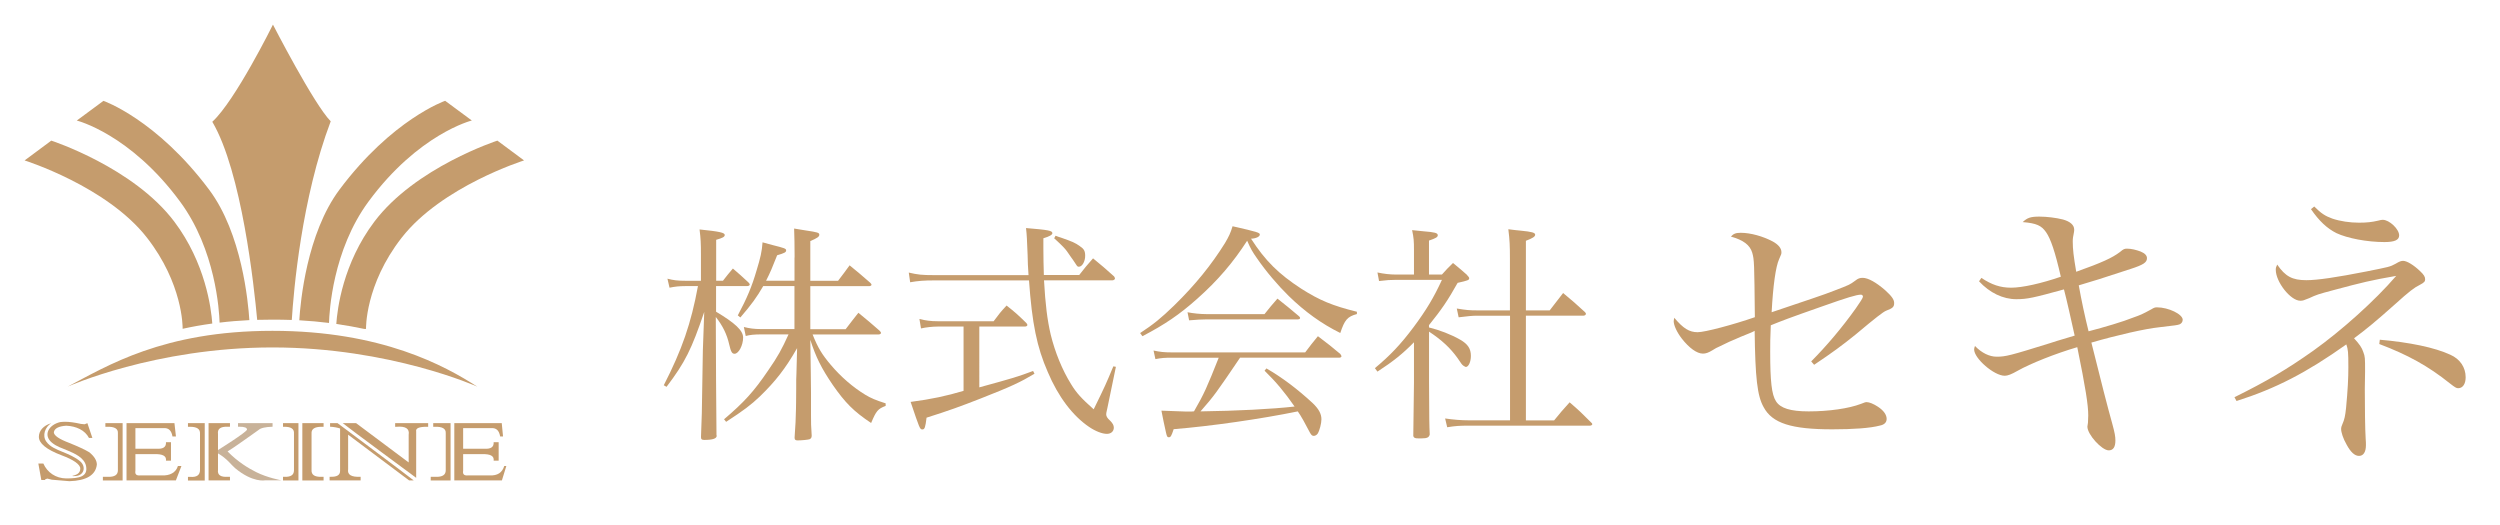 <?xml version="1.0" encoding="utf-8"?>
<!-- Generator: Adobe Illustrator 28.0.0, SVG Export Plug-In . SVG Version: 6.00 Build 0)  -->
<!DOCTYPE svg PUBLIC "-//W3C//DTD SVG 1.1//EN" "http://www.w3.org/Graphics/SVG/1.1/DTD/svg11.dtd">
<svg version="1.1" id="Layer_1" xmlns:x="http://ns.adobe.com/Extensibility/1.0/" xmlns:i="http://ns.adobe.com/AdobeIllustrator/10.0/" xmlns:graph="http://ns.adobe.com/Graphs/1.0/"
	 xmlns="http://www.w3.org/2000/svg" xmlns:xlink="http://www.w3.org/1999/xlink" x="0px" y="0px" viewBox="0 0 469.51 98.67"
	 style="enable-background:new 0 0 469.51 98.67;" xml:space="preserve">
<style type="text/css">
	.st0{fill:#C59C6D;}
	.st1{fill:#C8B299;}
</style>
<g>
	<g>
		<g>
			<g>
				<g>
					<g>
						<path class="st0" d="M51.17,62.13c-20.56,0-31.1,6.63-38.46,10.48c0,0,16.35-7.36,38.46-7.36s38.46,7.36,38.46,7.36
							C83.63,68.75,71.72,62.13,51.17,62.13z"/>
					</g>
					<g>
						<g>
							<path class="st0" d="M39.87,60.76c-0.21-2.89-1.29-11.37-7.13-19.13C25.05,31.42,9.63,26.41,9.63,26.41l-5.01,3.72
								c0,0,15.46,4.85,22.99,14.52c6.7,8.61,6.7,16.64,6.69,17.1C36.04,61.36,37.89,61.03,39.87,60.76z"/>
						</g>
						<g>
							<path class="st0" d="M39.28,35.63c-9.89-13.23-19.85-16.69-19.85-16.69l-5.01,3.7c0,0,10.03,2.49,19.42,15.25
								c6.65,9.03,7.33,20.43,7.4,22.7c1.77-0.22,3.63-0.37,5.59-0.47C46.61,56.69,45.42,43.84,39.28,35.63z"/>
						</g>
						<g>
							<path class="st0" d="M93.41,26.41c0,0-15.42,5.01-23.11,15.23c-5.9,7.82-6.95,16.4-7.14,19.2c1.85,0.27,3.61,0.58,5.28,0.94
								h0.3c0,0-0.22-8.27,6.69-17.13c7.54-9.67,22.99-14.52,22.99-14.52L93.41,26.41z"/>
						</g>
						<g>
							<path class="st0" d="M83.6,18.93c0,0-9.96,3.46-19.85,16.69c-6.15,8.24-7.34,21.15-7.54,24.53c1.95,0.11,3.81,0.28,5.58,0.5
								c0.06-2.1,0.68-13.64,7.4-22.77c9.39-12.76,19.42-15.25,19.42-15.25L83.6,18.93z"/>
						</g>
						<g>
							<path class="st0" d="M51.26,4.62c0,0-7.08,14.32-11.39,18.25c5.54,9.39,7.86,30.98,8.43,37.2c0.94-0.03,1.89-0.04,2.86-0.04
								c1.25,0,2.46,0.02,3.64,0.06c0.34-5.4,1.82-22.84,7.31-37.31C58.97,19.62,51.26,4.62,51.26,4.62z"/>
						</g>
					</g>
					<g>
						<path class="st0" d="M11.52,85.49c2.32,0.85,3.56,1.75,3.56,2.51c0,0.97-0.85,1.22-1.51,1.38c0.07,0.07,0.42,0.03,0.43,0.03
							c1.81,0,2.21-1.74,1.1-2.73c-0.94-0.82-2.27-1.38-3.41-1.84c-1.17-0.48-2.31-0.94-2.99-1.9c-0.82-1.16-0.23-2.73,0.91-3.46
							C8.1,79.94,7.3,80.93,7.3,82.04C7.3,83.26,8.7,84.41,11.52,85.49z"/>
						<path class="st0" d="M16.79,84.95c-0.82-0.5-2.08-1.08-3.76-1.76c-1.94-0.73-2.92-1.4-2.92-2.02
							c0.13-0.72,0.91-1.13,2.35-1.22c1.88,0.09,3.5,0.85,4.25,2.3h0.64l-0.94-2.78l0,0c-0.19,0.1-0.25,0.11-0.19,0.07
							c-0.19,0.1-0.31,0.14-0.37,0.14c-0.13,0-0.35-0.02-0.66-0.07c-1.19-0.27-2.19-0.4-3.01-0.4c-0.31,0-0.6,0.03-0.88,0.06
							c-2.11,0.49-3.29,2.42-1.53,3.88c0.87,0.72,1.9,1.02,2.91,1.45c1.28,0.54,3.15,1.33,3.48,2.91c0.42,2.08-1.42,2.34-3.75,2.34
							c-1.95-0.03-3.53-1.12-4.27-2.8H7.2l0.56,3.1h0.66c0.07-0.14,0.22-0.22,0.47-0.27c0.06,0,0.34,0.07,0.85,0.21
							c0.88,0.09,1.97,0.18,3.29,0.28c3.19-0.1,4.92-1.13,5.16-3.11C18.19,86.49,17.72,85.72,16.79,84.95z"/>
						<path class="st0" d="M23.03,79.47h-3.24v0.68h0.28c1.44-0.05,2.14,0.36,2.07,1.22v6.96c0,0.86-0.63,1.26-1.88,1.22h-0.94v0.68
							h3.71V79.47z"/>
						<path class="st0" d="M33.41,87.52c-0.37,1.25-1.56,1.84-3,1.76h-4.04c-0.75,0.08-1.06-0.2-0.94-0.88v-3.11h3.58
							c1.56-0.05,2.28,0.36,2.16,1.22h0.94v-3.46h-0.94c0.06,0.91-0.53,1.31-1.79,1.22h-3.95v-3.86h5.27
							c0.94-0.09,1.5,0.43,1.69,1.56h0.65l-0.28-2.51h-9v10.76h9.27l1.04-2.7H33.41z"/>
						<path class="st0" d="M38.44,79.47H35.3v0.68h0.38c1.31,0,1.93,0.42,1.88,1.28v6.83c0,0.95-0.6,1.39-1.79,1.3H35.3v0.68h3.15
							V79.47z"/>
						<path class="st0" d="M40.94,88.25v-6.76c-0.13-0.94,0.47-1.39,1.78-1.35h0.47v-0.68h-4.02v10.76h4.02v-0.68h-0.38
							C41.44,89.64,40.81,89.2,40.94,88.25z"/>
						<path class="st1" d="M42.74,84.78c0.69-0.36,5.5-3.8,5.82-4.03c0.38-0.36,1.25-0.57,2.63-0.61v-0.68H44.7v0.68h0.28
							c0.94,0,1.41,0.18,1.41,0.54c-0.06,0.48-5.45,3.84-5.45,3.84v0.63c1.75,1.01,2.45,2.13,3.21,2.77
							c3.33,2.78,5.64,2.29,5.64,2.29h3.08c0,0-2.69-0.49-4.79-1.56C46.61,87.91,44.67,86.75,42.74,84.78z"/>
						<path class="st0" d="M60.39,80.15h0.38v-0.68h-3.99v10.76h3.99v-0.68h-0.38c-1.31,0.04-1.94-0.38-1.88-1.3v-6.83
							C58.45,80.57,59.08,80.15,60.39,80.15z"/>
						<path class="st0" d="M56.05,79.47h-2.9v0.68h0.28c1.26,0,1.85,0.42,1.78,1.28v6.9c0,0.86-0.59,1.26-1.78,1.22h-0.28v0.68h2.9
							V79.47z"/>
						<path class="st0" d="M76.75,86.85l-9.87-7.38h-2.51c1.11,0.92,13.79,10.27,13.79,10.27v-8.71c-0.13-0.59,0.53-0.88,1.97-0.88
							h0.28v-0.68h-6.2v0.68h0.28c1.69-0.14,2.45,0.36,2.26,1.49V86.85z"/>
						<path class="st0" d="M65.37,81.63l11.46,8.59h0.86c-0.78-0.66-14.31-10.76-14.31-10.76h-1.39v0.68
							c0.75,0.04,1.38,0.16,1.88,0.33v7.98c0,0.77-0.6,1.13-1.79,1.09H61.9v0.68h5.83v-0.68c-1.75,0.09-2.53-0.38-2.35-1.42V81.63z"
							/>
						<path class="st0" d="M94.7,87.52c-0.38,1.25-1.29,1.84-2.73,1.76h-4.04c-0.76,0.08-1.07-0.2-0.95-0.88v-3.11h3.57
							c1.57-0.05,2.28,0.36,2.16,1.22h0.94v-3.46h-0.94c0.06,0.91-0.53,1.31-1.78,1.22h-3.95v-3.86h5.26
							c0.94-0.09,1.5,0.43,1.69,1.56h0.54l-0.24-2.51h-8.91v10.76h8.94l0.83-2.7H94.7z"/>
						<path class="st0" d="M84.61,79.47h-3.25v0.68h0.28c1.44-0.05,2.13,0.36,2.07,1.22v6.96c0,0.86-0.63,1.26-1.88,1.22h-0.94v0.68
							h3.73V79.47z"/>
					</g>
				</g>
			</g>
		</g>
	</g>
	<g>
		<path class="st0" d="M135.77,52.73c0.82-1.04,1.04-1.35,1.87-2.3c1.26,1.08,1.65,1.43,2.91,2.6c0.17,0.17,0.26,0.3,0.26,0.39
			c0,0.17-0.22,0.3-0.43,0.3h-5.9v4.82c3.56,2.13,5.08,3.52,5.08,4.86c0,1.43-0.83,3.04-1.61,3.04c-0.48,0-0.69-0.39-1-1.74
			c-0.43-1.91-1.22-3.52-2.52-5.17c0,8.64,0.09,16.15,0.13,22.18c0,0.04,0.04,0.09,0.04,0.13c0,0.52-0.74,0.78-2.34,0.78
			c-0.48,0-0.61-0.13-0.61-0.56c0.17-3.91,0.17-5.17,0.22-8.46c0.09-4.95,0.13-7.55,0.13-7.81l0.26-7.21
			c-2.39,7.03-3.56,9.42-7.08,14.07l-0.52-0.3c3.43-6.69,5.12-11.59,6.42-18.62h-2.39c-1.09,0-1.95,0.09-2.95,0.3l-0.39-1.69
			c1.17,0.3,1.95,0.39,3.34,0.39h2.95v-4.91c0-2.13-0.04-3-0.26-4.73c3.82,0.39,4.73,0.61,4.73,1.04c0,0.35-0.39,0.56-1.61,0.91
			v7.68H135.77z M149.23,48.35c0-2.87-0.04-3.56-0.09-5.43c0.91,0.17,1.69,0.26,2.13,0.35c2.34,0.35,2.6,0.43,2.6,0.83
			c0,0.35-0.43,0.65-1.69,1.17v7.47h5.21c0.96-1.26,1.26-1.65,2.17-2.91c1.65,1.35,2.17,1.78,3.86,3.26
			c0.17,0.17,0.26,0.3,0.26,0.39c0,0.13-0.22,0.26-0.43,0.26h-11.07v8.08h6.64c1.04-1.35,1.35-1.78,2.39-3.08
			c1.78,1.48,2.34,1.91,3.95,3.34c0.22,0.22,0.3,0.35,0.3,0.43c0,0.17-0.22,0.3-0.43,0.3h-12.42c1,2.52,1.78,3.78,3.43,5.73
			c1.87,2.21,4.12,4.17,6.47,5.6c1.09,0.65,1.91,1,3.82,1.61v0.48c-1.48,0.56-1.78,0.96-2.73,3.21c-3.26-2.17-4.86-3.78-7.21-7.16
			c-2.13-3.13-3.17-5.21-4.21-8.46l0.09,6.21c0,1.69,0.04,2.78,0.04,3.78v4.17c0,1.39,0,2.04,0.13,3.82c0,0.39-0.13,0.56-0.39,0.69
			c-0.26,0.09-1.48,0.22-2.26,0.22c-0.39,0-0.56-0.13-0.56-0.48c0,0,0-0.04,0-0.09c0.17-2.47,0.22-3.3,0.26-5.38
			c0-0.39,0.04-1.65,0.04-3.73c0-1.69,0-2.21,0.04-2.74l0.13-4.91c-2.17,3.82-4.08,6.25-6.99,9.07c-1.69,1.61-3.08,2.65-6.34,4.77
			l-0.39-0.48c3.73-3.17,5.6-5.21,8.25-9.12c1.87-2.69,2.6-4.04,3.86-6.82h-5.17c-1.22,0-2.13,0.09-2.87,0.3l-0.35-1.69
			c1.04,0.26,1.91,0.39,3.21,0.39h6.29v-8.08h-5.86c-1.26,2.17-2.21,3.47-4.3,5.9l-0.48-0.39c1.74-3.26,2.65-5.43,3.52-8.42
			c0.74-2.43,1-3.52,1.13-5.3c0.87,0.22,1.48,0.39,1.91,0.52c2.21,0.56,2.52,0.65,2.52,1c0,0.35-0.35,0.52-1.69,0.91
			c-0.91,2.3-1.3,3.26-2.08,4.78h5.34V48.35z"/>
		<path class="st0" d="M193.16,51.65c-0.13-1.61-0.13-2.39-0.17-3.78c-0.13-3-0.13-3.56-0.3-5.04c4.17,0.35,4.95,0.48,4.95,0.96
			c0,0.3-0.52,0.61-1.69,0.96c0,0.87,0,1.35,0,1.95c0,1.56,0.04,3.39,0.09,4.95h6.64c1.09-1.39,1.43-1.82,2.6-3.13
			c1.74,1.43,2.26,1.87,3.95,3.39c0.09,0.13,0.17,0.3,0.17,0.39c0,0.17-0.26,0.35-0.48,0.35h-12.85c0.26,4.56,0.61,7.42,1.26,10.2
			c0.82,3.34,2.17,6.64,3.82,9.29c1,1.65,1.95,2.69,4.25,4.73c2.17-4.43,2.3-4.73,3.69-8.07l0.48,0.09l-1.56,7.55
			c-0.26,1.17-0.26,1.17-0.26,1.35c0,0.39,0.17,0.7,0.74,1.22c0.48,0.48,0.69,0.87,0.69,1.3c0,0.69-0.52,1.17-1.3,1.17
			c-0.87,0-2.13-0.48-3.34-1.3c-3.08-2.08-5.82-5.69-7.77-10.33c-2.04-4.65-2.95-9.12-3.52-17.19h-17.76c-2,0-3.08,0.09-4.56,0.35
			l-0.26-1.82c1.69,0.39,2.39,0.48,4.82,0.48H193.16z M183.91,72.75c6.51-1.78,7.21-2,10.11-3.08l0.26,0.52
			c-2.6,1.56-4.34,2.39-10.11,4.65c-3.78,1.48-6.03,2.3-10.16,3.6c-0.22,1.82-0.35,2.21-0.78,2.21c-0.48,0-0.52-0.17-2.21-5.17
			c3.95-0.52,6.77-1.13,9.94-2.08V61.33h-4.86c-0.91,0-2.17,0.13-3.13,0.35l-0.3-1.78c1.13,0.3,2.13,0.43,3.43,0.43h10.51
			c1-1.35,1.3-1.74,2.43-2.95c1.65,1.3,2.13,1.74,3.69,3.26c0.13,0.13,0.22,0.3,0.22,0.39c0,0.17-0.22,0.3-0.48,0.3h-8.55V72.75z
			 M198.24,44.27c0.43,0.17,0.78,0.3,1,0.35c2.21,0.78,2.65,0.96,3.56,1.61c0.78,0.52,1,0.91,1,1.82c0,1.04-0.56,2.04-1.17,2.04
			c-0.26,0-0.3-0.04-0.61-0.52c-0.09-0.13-0.26-0.39-0.52-0.78c-0.09-0.09-0.43-0.61-1.13-1.61c-0.35-0.48-0.82-1-2.39-2.43
			L198.24,44.27z"/>
		<path class="st0" d="M214.12,62.55c2.52-1.65,3.91-2.78,6.38-5.17c4.04-3.95,7.03-7.68,9.55-11.72c0.74-1.26,1.04-1.87,1.43-3.17
			c4.77,1.08,5.12,1.22,5.12,1.56c0,0.39-0.69,0.74-1.65,0.78c2.69,4.17,5.21,6.64,9.42,9.38c3.47,2.21,5.9,3.21,10.46,4.34v0.43
			c-1.78,0.48-2.3,1.09-3.12,3.56c-3.52-1.74-6.64-3.99-9.68-6.95c-2.04-2-4.3-4.65-5.99-7.12c-0.82-1.17-1.13-1.69-1.82-3.26
			c-2.6,4.04-5.51,7.47-9.38,10.9c-3.3,2.95-6.12,4.86-10.29,7.03L214.12,62.55z M232.88,67.19c-4.38,6.47-4.86,7.16-7.42,10.07
			c6.77-0.09,13.37-0.43,17.67-0.91c-1.91-2.74-3.43-4.56-5.64-6.73l0.35-0.43c2.87,1.65,5.82,3.86,8.68,6.51
			c1.13,1.08,1.65,2,1.65,3.04c0,0.78-0.35,2.13-0.7,2.69c-0.17,0.26-0.48,0.43-0.74,0.43c-0.3,0-0.48-0.17-0.74-0.65
			c-0.78-1.52-1.69-3.17-2.26-3.95c-6.95,1.43-16.37,2.78-23.31,3.34c-0.43,1.3-0.56,1.52-0.91,1.52c-0.26,0-0.35-0.09-0.52-0.83
			c-0.26-1.17-0.65-2.95-0.87-4.17c1.04,0.04,1.04,0.04,3.52,0.13c0.74,0.04,1.3,0.04,1.82,0.04c0.13,0,0.43,0,0.78-0.04
			c1.91-3.3,2.43-4.51,4.64-10.07h-8.81c-1.35,0-1.91,0.04-3.08,0.26l-0.35-1.61c1.22,0.26,1.95,0.35,3.43,0.35h25.05
			c1.04-1.39,1.35-1.78,2.39-3.04c1.87,1.39,2.43,1.87,4.21,3.34c0.09,0.17,0.22,0.35,0.22,0.39c0,0.17-0.17,0.3-0.39,0.3H232.88z
			 M223.02,58.64c1.09,0.22,2.43,0.35,3.52,0.35h10.94c1.04-1.3,1.35-1.69,2.43-2.91c1.74,1.39,2.3,1.82,3.99,3.26
			c0.17,0.13,0.26,0.26,0.26,0.39c0,0.17-0.17,0.26-0.56,0.26h-17.28c-0.74,0-1.39,0.04-3,0.17L223.02,58.64z"/>
		<path class="st0" d="M268.38,61.5c1.95,0.48,4.12,1.3,5.86,2.3c1.43,0.82,2,1.69,2,3.04c0,1.09-0.43,2.08-0.96,2.08
			c-0.04,0-0.35-0.17-0.48-0.26c-0.26-0.22-0.3-0.26-1.08-1.43c-1.35-1.87-2.91-3.34-5.34-4.95v9.33c0.04,7.94,0.04,7.94,0.13,9.98
			c-0.13,0.56-0.48,0.74-1.56,0.74c-0.17,0-0.3,0-0.35,0c-0.13,0-0.22,0-0.22,0c-0.65,0-0.83-0.09-0.96-0.43
			c0-0.48,0.04-3.82,0.13-10.07v-7.55c-2.13,2.17-3.86,3.56-6.86,5.51l-0.48-0.65c2.82-2.34,4.82-4.43,7.25-7.68
			c2.43-3.26,3.82-5.6,5.34-8.9h-8.73c-0.96,0-1.61,0.04-3.08,0.22l-0.3-1.61c1.17,0.26,2.39,0.39,3.39,0.39h3.47V47
			c0-1.74-0.04-2.3-0.35-3.78c0.96,0.09,1.69,0.17,2.17,0.22c2.08,0.17,2.65,0.3,2.65,0.74c0,0.35-0.35,0.56-1.65,1v6.38h2.43
			c0.87-1,1.17-1.26,2.08-2.17c1.17,0.96,1.52,1.26,2.56,2.17c0.39,0.43,0.48,0.56,0.48,0.69c0,0.35-0.22,0.43-2.17,0.87
			c-1.82,3.26-3,4.99-5.38,7.94V61.5z M277.41,59.29c-0.91,0-1.74,0.09-3.47,0.3l-0.35-1.65c1.78,0.3,2.43,0.35,3.82,0.35h6.16
			v-9.81c0-2.26-0.04-3.39-0.3-5.43c0.91,0.13,1.82,0.22,2.26,0.26c2.26,0.22,2.78,0.39,2.78,0.78c0,0.35-0.48,0.65-1.74,1.13v13.07
			h4.47l2.52-3.26c1.82,1.52,2.39,2,4.12,3.6c0.09,0.09,0.17,0.26,0.17,0.3c0,0.17-0.22,0.35-0.43,0.35h-10.85v19.67h5.3
			c1.17-1.43,1.56-1.91,2.91-3.39c1.78,1.52,2.3,2.04,4.04,3.78c0.13,0.09,0.22,0.26,0.22,0.3c0,0.17-0.22,0.3-0.43,0.3h-22.7
			c-1.78,0-2.52,0.04-4.12,0.3l-0.39-1.65c1.52,0.22,2.95,0.35,4.51,0.35h7.68V59.29H277.41z"/>
	</g>
	<g>
		<path class="st0" d="M340.15,67.87c2.82-2.82,5.81-6.35,8.36-9.93c0.81-1.14,1.36-2.01,1.36-2.22c0-0.22-0.16-0.38-0.38-0.38
			c-0.81,0-2.6,0.54-7.33,2.22c-6.51,2.28-7.43,2.66-9.6,3.53c-0.11,2.5-0.11,3.42-0.11,4.99c0,5.48,0.27,8.03,1.09,9.28
			c0.81,1.3,2.71,1.9,6.13,1.9c3.8,0,7.54-0.54,9.82-1.41c0.71-0.27,0.81-0.33,1.08-0.33c0.49,0,1.3,0.33,2.12,0.87
			c1.08,0.71,1.63,1.52,1.63,2.28c0,0.65-0.43,1.09-1.25,1.25c-1.84,0.49-5.05,0.71-8.95,0.71c-7.71,0-11.29-1.14-12.91-4.18
			c-1.19-2.12-1.57-5.48-1.68-14.32c-0.49,0.27-0.49,0.27-2.66,1.14c-0.38,0.16-1.08,0.49-2.12,0.92c-0.54,0.27-1.14,0.54-1.68,0.81
			c-0.76,0.33-0.81,0.38-1.52,0.81c-0.71,0.43-1.19,0.6-1.74,0.6c-1.14,0-2.6-1.08-3.96-2.82c-0.92-1.19-1.52-2.5-1.52-3.26
			c0-0.16,0.05-0.38,0.11-0.65c1.68,2.01,2.82,2.71,4.39,2.71c1.36,0,6.67-1.41,10.74-2.82c-0.11-10.25-0.11-10.74-0.49-12.1
			c-0.43-1.46-1.68-2.39-4.01-3.04c0.49-0.54,0.92-0.71,1.84-0.71c1.84,0,4.18,0.65,6.02,1.63c1.09,0.6,1.63,1.3,1.63,2.01
			c0,0.33,0,0.33-0.43,1.3c-0.65,1.41-1.14,4.99-1.41,9.98c6.29-2.12,10.04-3.36,11.67-4.02c2.98-1.14,2.98-1.14,4.02-1.9
			c0.54-0.43,0.87-0.54,1.41-0.54c1.03,0,2.55,0.87,4.23,2.33c1.19,1.08,1.68,1.74,1.68,2.39c0,0.76-0.27,0.98-1.52,1.46
			c-0.54,0.22-1.95,1.3-5.7,4.45c-2.55,2.06-4.4,3.42-7.81,5.7L340.15,67.87z"/>
		<path class="st0" d="M372.11,52.19c1.95,1.3,3.58,1.84,5.59,1.84c2.12,0,5.7-0.81,9.33-2.06c-1.08-4.72-1.9-7.11-2.77-8.36
			s-1.79-1.68-4.39-1.9c0.87-0.81,1.46-1.03,3.15-1.03c1.36,0,3.15,0.22,4.4,0.54c1.36,0.38,2.12,1.03,2.12,1.9
			c0,0.11,0,0.33-0.05,0.54c-0.16,0.81-0.22,1.09-0.22,1.68c0,1.52,0.16,2.77,0.65,5.7c4.88-1.74,6.73-2.6,8.19-3.69
			c0.71-0.6,0.87-0.65,1.36-0.65c0.81,0,1.68,0.22,2.55,0.54c0.81,0.33,1.19,0.76,1.19,1.25c0,0.81-0.71,1.25-3.04,2.01
			c-6.13,2.01-6.67,2.17-9.77,3.09c0.49,2.77,1.14,5.81,1.84,8.63c2.93-0.76,6.57-1.84,8.3-2.55c1.52-0.54,1.68-0.6,3.47-1.57
			c0.54-0.33,0.71-0.38,1.08-0.38c2.17,0,4.83,1.3,4.83,2.33c0,0.38-0.22,0.71-0.6,0.87c-0.49,0.16-0.6,0.16-3.8,0.54
			c-2.6,0.27-7.87,1.46-12.75,2.88c1.79,7.22,3.09,12.26,3.91,15.19c0.49,1.79,0.6,2.44,0.6,3.2c0,1.25-0.43,1.85-1.25,1.85
			c-1.3,0-4.01-2.98-4.01-4.45c0-0.05,0-0.05,0.11-0.76c0-0.33,0.05-1.09,0.05-1.36c0-1.95-0.49-5.1-2.06-12.81
			c-4.07,1.19-8.84,3.09-11.23,4.45c-1.14,0.65-1.84,0.92-2.39,0.92c-2.01,0-5.75-3.25-5.75-4.94c0-0.22,0.05-0.33,0.16-0.65
			c1.25,1.3,2.71,2.01,4.07,2.01c1.68,0,2.55-0.22,10.04-2.55c0.49-0.16,1.46-0.49,4.61-1.41c-0.65-2.93-1.52-6.84-2.01-8.68
			c-5.7,1.57-6.89,1.84-8.95,1.84c-2.5,0-4.99-1.19-7-3.36L372.11,52.19z"/>
		<path class="st0" d="M419.64,74.6c6.13-3.04,9.82-5.21,14.81-8.74c5.32-3.8,11.56-9.39,15.57-14.05
			c-4.67,0.81-6.46,1.25-11.72,2.66c-3.04,0.81-3.2,0.87-4.61,1.52c-1.08,0.43-1.19,0.49-1.68,0.49c-1.84,0-4.61-3.53-4.61-5.81
			c0-0.38,0.05-0.54,0.27-0.98c1.52,2.22,2.82,2.93,5.48,2.93c2.06,0,5.7-0.54,11.23-1.63c4.34-0.87,4.45-0.87,5.53-1.46
			c0.71-0.43,1.03-0.54,1.41-0.54c0.71,0,2.01,0.81,3.15,1.9c0.76,0.71,0.98,1.09,0.98,1.57c0,0.38-0.16,0.6-0.98,1.03
			c-1.09,0.54-1.95,1.19-4.72,3.69c-3.47,3.09-5.43,4.72-7.65,6.35c1.03,1.14,1.47,1.74,1.74,2.6c0.33,0.87,0.33,1.03,0.33,3.64
			l-0.05,3.26c0,3.42,0.05,7.54,0.16,9.33c0.05,0.49,0.05,0.98,0.05,1.25c0,1.3-0.49,2.01-1.3,2.01c-0.81,0-1.57-0.71-2.33-2.12
			c-0.65-1.14-1.03-2.28-1.03-2.98c0-0.22,0.05-0.43,0.22-0.81c0.43-0.98,0.54-1.57,0.71-3.09c0.33-3.53,0.43-5.64,0.43-7.65
			c0-2.88-0.05-3.31-0.38-4.29c-7.49,5.32-13.29,8.3-20.62,10.63L419.64,74.6z M434.62,38.78c1.3,1.3,2.06,1.79,3.42,2.28
			c1.46,0.49,3.26,0.76,4.99,0.76c1.46,0,2.44-0.11,3.58-0.38c0.43-0.11,0.65-0.16,0.87-0.16c1.25,0,3.09,1.74,3.09,2.93
			c0,0.87-0.87,1.25-2.77,1.25c-3.25,0-6.95-0.71-9.01-1.68c-1.74-0.87-3.26-2.28-4.78-4.5L434.62,38.78z M446.94,63.8
			c5.59,0.49,10.31,1.46,13.24,2.82c1.84,0.81,2.88,2.39,2.88,4.23c0,1.25-0.54,2.06-1.41,2.06c-0.33,0-0.6-0.16-1.57-0.92
			c-4.07-3.26-7.92-5.37-13.24-7.38L446.94,63.8z"/>
	</g>
</g>
</svg>
